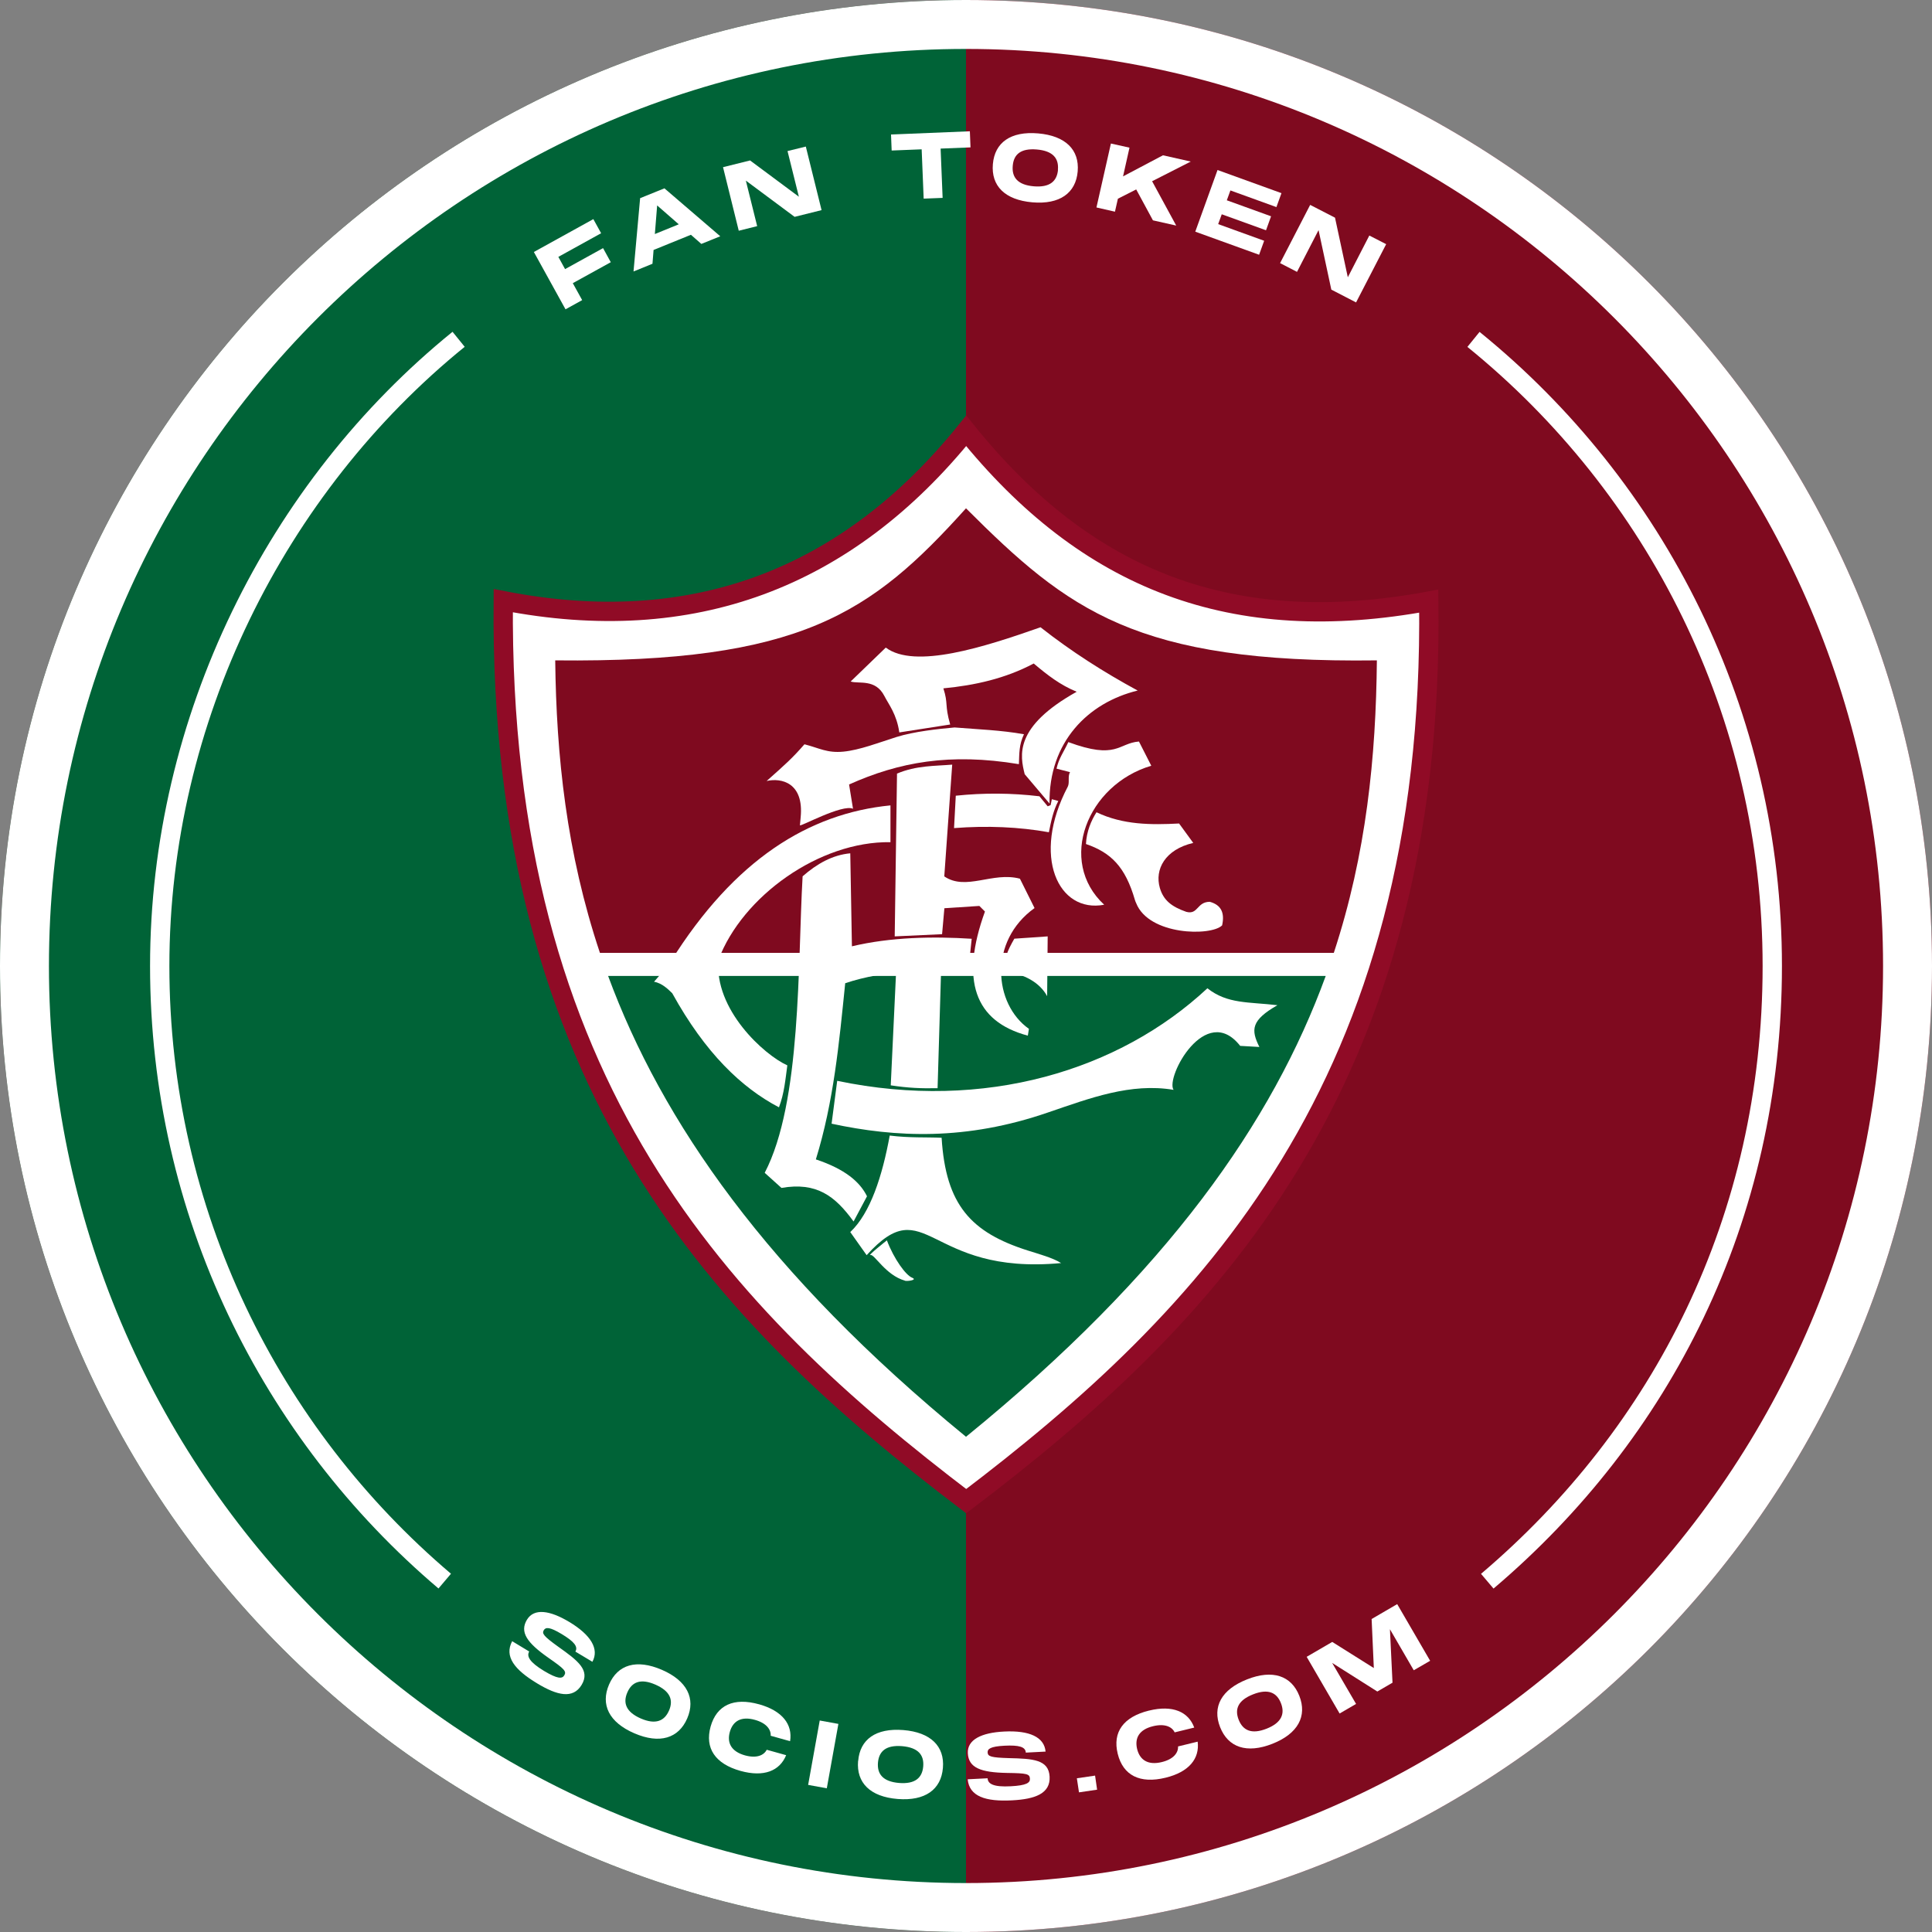<svg xmlns="http://www.w3.org/2000/svg" width="100" height="100" viewBox="0 0 100 100" fill="none"><rect x="0" y="0" width="100" height="100" fill="#808080" stroke="none"/><g clip-path="url(#clip0_101_22111)"><path d="M50 100C77.614 100 100 77.614 100 50C100 22.386 77.614 0 50 0C22.386 0 0 22.386 0 50C0 77.614 22.386 100 50 100Z" fill="#7F0A1F"></path><path d="M50 100C22.386 100 0 77.614 0 50C0 22.386 22.386 0 50 0V100Z" fill="#006337"></path><path d="M50 2.533C76.171 2.533 97.467 23.829 97.467 50C97.467 76.171 76.171 97.467 50 97.467C23.829 97.467 2.533 76.171 2.533 50C2.533 23.829 23.829 2.533 50 2.533ZM50 0C22.386 0 0 22.386 0 50C0 77.614 22.386 100 50 100C77.614 100 100 77.614 100 50C100 22.386 77.614 0 50 0Z" fill="white"></path><path fill-rule="evenodd" clip-rule="evenodd" d="M50.01 22.3C43.809 29.991 35.8 32.991 26.048 31.091C25.824 56.243 37.424 68.129 50.01 77.7C62.462 68.257 74.276 56.172 73.952 31.115C63.824 32.995 56.267 30.076 50.01 22.3Z" fill="white" stroke="#900B26" stroke-miterlimit="2.61"></path><path fill-rule="evenodd" clip-rule="evenodd" d="M68.619 50.515C65.876 58.038 60.452 65.862 50 74.367C39.667 65.905 34.248 58.024 31.476 50.515H68.619Z" fill="#006337"></path><path fill-rule="evenodd" clip-rule="evenodd" d="M28.738 34.181C41.448 34.315 45.1 31.753 50 26.31C55.286 31.591 58.795 34.343 71.267 34.181C71.219 39.181 70.724 44.186 69.038 49.32H31.052C29.314 44.124 28.795 39.1 28.738 34.181Z" fill="#7F0A1F"></path><path fill-rule="evenodd" clip-rule="evenodd" d="M44.033 35.276C44.457 35.41 45.31 35.124 45.772 36.019C46 36.467 46.41 36.957 46.548 37.91L49.181 37.5C48.886 36.467 49.091 36.443 48.829 35.629C50.457 35.472 52.033 35.124 53.505 34.343C54.224 34.948 54.871 35.453 55.729 35.805C52.467 37.629 52.8 39.11 53.038 40.072L54.324 41.591C54.272 38.4 56.329 36.362 58.886 35.743C57.138 34.795 55.453 33.724 53.857 32.467C50.948 33.491 47.352 34.648 45.848 33.519L44.033 35.272V35.276Z" fill="white"></path><path fill-rule="evenodd" clip-rule="evenodd" d="M41.405 42.715C41.395 42.815 43.609 41.6 44.152 41.862L43.948 40.605C46.529 39.448 49.162 38.958 52.738 39.553C52.762 38.986 52.738 38.567 53 38.005C51.814 37.791 50.624 37.753 49.41 37.653C48.562 37.729 47.314 37.862 46.4 38.148C45.486 38.438 44.495 38.824 43.652 38.905C42.809 38.986 42.405 38.719 41.638 38.524C41.005 39.253 40.633 39.577 39.681 40.424C40.452 40.248 41.614 40.52 41.443 42.296L41.405 42.71V42.715Z" fill="white"></path><path fill-rule="evenodd" clip-rule="evenodd" d="M55.295 38.41C57.814 39.343 57.871 38.467 58.952 38.381L59.59 39.634C56.271 40.619 54.714 44.572 57.152 46.829C54.781 47.281 53.371 44.324 55.267 40.719C55.376 40.51 55.252 40.177 55.386 39.967L54.686 39.786C54.809 39.239 55.052 38.934 55.295 38.415V38.41Z" fill="white"></path><path fill-rule="evenodd" clip-rule="evenodd" d="M56.757 42.039C56.481 42.467 56.238 43.043 56.209 43.686C57.505 44.134 58.243 44.858 58.743 46.581C58.757 46.634 58.781 46.686 58.805 46.739C59.462 48.424 62.695 48.467 63.257 47.896C63.4 47.243 63.205 46.839 62.619 46.677C61.938 46.681 62.019 47.362 61.4 47.196C60.638 46.929 60.219 46.596 60.033 45.958C59.757 45.001 60.3 43.972 61.762 43.629L61.029 42.624C59.581 42.7 58.129 42.7 56.757 42.043V42.039Z" fill="white"></path><path fill-rule="evenodd" clip-rule="evenodd" d="M54.776 41.458L54.443 41.367L54.381 41.672L54.228 41.734L53.8 41.215C52.357 41.043 50.914 41.034 49.471 41.186L49.381 42.862C51.09 42.729 52.743 42.8 54.29 43.077C54.405 42.505 54.514 41.967 54.776 41.462V41.458Z" fill="white"></path><path fill-rule="evenodd" clip-rule="evenodd" d="M46.429 40.053L46.31 48.467L48.762 48.353L48.881 47.01L50.691 46.891L50.981 47.181C49.695 50.724 50.433 52.867 53.2 53.605L53.257 53.253C51.429 51.967 51.152 48.715 53.548 47.001L52.791 45.481C51.371 45.105 50.005 46.129 48.876 45.362L49.286 39.577C48.391 39.653 47.433 39.615 46.424 40.043L46.429 40.053Z" fill="white"></path><path fill-rule="evenodd" clip-rule="evenodd" d="M43.333 55.943L43.043 58.162C46.367 58.877 50 59.048 54.257 57.577C56.419 56.839 58.524 56.038 60.743 56.41C60.314 55.767 62.4 51.853 64.191 54.134L65.186 54.191C64.738 53.296 64.757 52.81 66.119 52.029C64.619 51.853 63.529 51.972 62.495 51.153C57.948 55.396 50.976 57.543 43.333 55.943Z" fill="white"></path><path fill-rule="evenodd" clip-rule="evenodd" d="M52.505 48.581C52.124 49.243 51.952 49.643 52.038 50.305C52.99 50.391 53.828 50.862 54.2 51.562L54.228 48.467L52.505 48.586V48.581Z" fill="white"></path><path fill-rule="evenodd" clip-rule="evenodd" d="M46.376 50.429L46.105 56.177C47.005 56.315 47.705 56.343 48.529 56.324L48.705 50.424L46.376 50.434V50.429Z" fill="white"></path><path fill-rule="evenodd" clip-rule="evenodd" d="M46.052 58.776C47.076 58.905 47.957 58.853 48.738 58.891C48.952 62.381 50.267 63.791 53.191 64.724C53.776 64.91 54.495 65.105 54.924 65.376C47.952 66.029 47.971 61.538 44.857 64.967L44.01 63.772C45.057 62.786 45.671 60.857 46.052 58.776Z" fill="white"></path><path fill-rule="evenodd" clip-rule="evenodd" d="M46.095 41.686C41.871 42.1 38.019 44.486 34.719 49.762C34.462 50.133 33.947 50.705 33.852 50.815C34.286 50.891 34.6 51.224 34.795 51.41C36.505 54.505 38.381 56.3 40.319 57.315C40.595 56.591 40.652 55.867 40.752 55.143C39.552 54.605 36.947 52.248 37.19 49.672C38.433 46.386 42.414 43.533 46.09 43.591V41.681L46.095 41.686Z" fill="white"></path><path fill-rule="evenodd" clip-rule="evenodd" d="M41.543 45.358C42.281 44.71 43.086 44.253 44.01 44.167L44.095 48.981C46.091 48.505 48.3 48.462 50.295 48.591L50.129 50.153C48.091 50.196 45.829 50.196 43.748 50.891C43.429 54.019 43.153 57.015 42.229 60.01C43.748 60.515 44.514 61.181 44.876 61.919L44.181 63.224C43.21 61.886 42.257 61.176 40.448 61.486L39.581 60.705C41.491 57.043 41.281 49.934 41.543 45.358Z" fill="white"></path><path fill-rule="evenodd" clip-rule="evenodd" d="M45.057 64.962C45.252 64.895 45.838 66.005 46.838 66.286C46.886 66.334 47.533 66.262 47.209 66.133C46.886 66.005 46.276 65.176 45.905 64.2C45.905 64.2 44.862 65.024 45.057 64.962Z" fill="white"></path><path d="M30.709 11.338L31.114 12.072L28.9 13.296L29.248 13.929L31.214 12.843L31.614 13.572L29.648 14.657L30.133 15.534L29.271 16.01L27.633 13.043L30.709 11.343V11.338Z" fill="white"></path><path d="M36.3 12.624L35.762 12.152L33.829 12.938L33.772 13.652L32.791 14.052L33.133 10.257L34.391 9.748L37.281 12.229L36.305 12.624H36.3ZM33.895 12.114L35.133 11.61L34.014 10.633L33.895 12.114Z" fill="white"></path><path d="M41.348 10.176L40.762 7.819L41.709 7.586L42.524 10.876L41.129 11.224L38.605 9.348L39.191 11.705L38.238 11.943L37.424 8.653L38.824 8.305L41.348 10.181V10.176Z" fill="white"></path><path d="M46.119 6.962L50.2 6.795L50.233 7.629L48.686 7.691L48.79 10.243L47.809 10.281L47.705 7.729L46.152 7.791L46.119 6.957V6.962Z" fill="white"></path><path d="M51.391 8.495C51.486 7.376 52.314 6.781 53.738 6.905C55.157 7.029 55.876 7.757 55.781 8.871C55.686 9.991 54.852 10.595 53.433 10.472C52.01 10.348 51.295 9.619 51.391 8.495ZM54.757 8.786C54.81 8.2 54.505 7.81 53.667 7.738C52.833 7.667 52.467 7.99 52.419 8.586C52.367 9.181 52.676 9.571 53.505 9.643C54.338 9.714 54.71 9.381 54.762 8.79L54.757 8.786Z" fill="white"></path><path d="M61.624 8.367L59.633 9.381L60.881 11.676L59.676 11.405L58.81 9.805L57.862 10.286L57.71 10.957L56.752 10.738L57.5 7.429L58.462 7.643L58.129 9.129L60.195 8.038L61.633 8.362L61.624 8.367Z" fill="white"></path><path d="M66.329 9.996L66.067 10.719L63.686 9.857L63.5 10.367L65.79 11.195L65.529 11.919L63.238 11.091L63.052 11.6L65.433 12.462L65.171 13.186L61.867 11.991L63.019 8.8L66.324 9.996H66.329Z" fill="white"></path><path d="M69.762 14.353L70.876 12.191L71.748 12.638L70.19 15.653L68.909 14.991L68.248 11.91L67.133 14.072L66.257 13.619L67.814 10.605L69.1 11.267L69.762 14.348V14.353Z" fill="white"></path><path d="M27.395 85.476C27.248 85.719 27.395 86.024 28.157 86.486C28.857 86.905 29.095 86.9 29.205 86.719C29.333 86.51 29.224 86.391 28.395 85.814C27.267 85.024 26.89 84.476 27.276 83.834C27.643 83.229 28.462 83.348 29.467 83.953C30.586 84.624 31.024 85.353 30.662 86.014L29.781 85.486C29.933 85.229 29.714 84.962 29.062 84.572C28.443 84.2 28.243 84.219 28.148 84.376C28.038 84.557 28.148 84.695 28.895 85.234C29.914 85.957 30.562 86.448 30.105 87.21C29.657 87.953 28.838 87.757 27.805 87.133C26.629 86.424 26.09 85.738 26.51 84.948L27.39 85.481L27.395 85.476Z" fill="white"></path><path d="M31.524 87.191C31.971 86.158 32.943 85.862 34.257 86.429C35.567 86.996 36.014 87.915 35.571 88.943C35.124 89.977 34.143 90.281 32.833 89.715C31.519 89.148 31.076 88.229 31.524 87.191ZM34.629 88.538C34.862 87.996 34.695 87.534 33.924 87.196C33.157 86.862 32.705 87.058 32.471 87.6C32.233 88.148 32.405 88.615 33.167 88.948C33.933 89.281 34.395 89.081 34.629 88.534V88.538Z" fill="white"></path><path d="M39.295 88.215C40.495 88.553 41.033 89.257 40.895 90.124L39.891 89.843C39.91 89.524 39.676 89.186 39.071 89.019C38.371 88.824 37.938 89.072 37.776 89.643C37.614 90.219 37.862 90.662 38.557 90.857C39.162 91.024 39.538 90.857 39.686 90.567L40.691 90.848C40.357 91.667 39.533 91.996 38.329 91.662C37.019 91.296 36.471 90.486 36.781 89.367C37.095 88.253 37.981 87.848 39.291 88.215H39.295Z" fill="white"></path><path d="M43.395 89.229L42.795 92.562L41.829 92.386L42.429 89.053L43.395 89.229Z" fill="white"></path><path d="M44.419 91.148C44.51 90.029 45.333 89.434 46.757 89.548C48.176 89.662 48.9 90.391 48.805 91.505C48.714 92.624 47.886 93.229 46.462 93.115C45.038 93.001 44.319 92.272 44.414 91.148H44.419ZM47.786 91.424C47.833 90.839 47.529 90.453 46.691 90.381C45.857 90.315 45.495 90.643 45.443 91.234C45.395 91.829 45.705 92.215 46.533 92.286C47.367 92.353 47.738 92.019 47.786 91.424Z" fill="white"></path><path d="M51.119 92.048C51.133 92.334 51.424 92.505 52.314 92.457C53.129 92.415 53.324 92.277 53.309 92.062C53.295 91.815 53.143 91.781 52.133 91.767C50.757 91.743 50.133 91.5 50.095 90.748C50.057 90.043 50.805 89.681 51.976 89.624C53.281 89.558 54.052 89.91 54.119 90.662L53.095 90.715C53.081 90.415 52.748 90.319 51.986 90.358C51.267 90.396 51.109 90.524 51.119 90.705C51.129 90.915 51.295 90.972 52.219 91C53.467 91.029 54.281 91.072 54.328 91.962C54.371 92.829 53.586 93.124 52.381 93.186C51.01 93.257 50.176 92.986 50.086 92.096L51.114 92.043L51.119 92.048Z" fill="white"></path><path d="M55.743 92.043L56.681 91.905L56.786 92.633L55.848 92.772L55.738 92.043H55.743Z" fill="white"></path><path d="M59.481 88.538C60.695 88.243 61.51 88.595 61.814 89.419L60.8 89.667C60.662 89.376 60.291 89.2 59.681 89.348C58.976 89.519 58.719 89.948 58.857 90.529C59 91.11 59.433 91.376 60.133 91.205C60.743 91.057 60.991 90.724 60.976 90.395L61.991 90.148C62.1 91.024 61.543 91.719 60.329 92.014C59.005 92.338 58.129 91.9 57.852 90.772C57.576 89.648 58.153 88.862 59.476 88.538H59.481Z" fill="white"></path><path d="M63.152 89.396C62.738 88.348 63.219 87.448 64.548 86.924C65.871 86.4 66.843 86.734 67.252 87.776C67.667 88.824 67.186 89.734 65.862 90.257C64.533 90.781 63.567 90.448 63.152 89.396ZM66.3 88.153C66.086 87.605 65.638 87.391 64.857 87.7C64.081 88.005 63.895 88.462 64.114 89.015C64.333 89.572 64.786 89.781 65.557 89.477C66.333 89.172 66.519 88.705 66.3 88.153Z" fill="white"></path><path d="M69.338 88.691L67.633 85.757L68.957 84.986L71.109 86.338L70.995 83.8L72.319 83.029L74.024 85.962L73.176 86.453L71.943 84.329L72.076 87.096L71.29 87.553L68.952 86.072L70.19 88.195L69.338 88.691Z" fill="white"></path><path d="M23.019 81.838C13.995 74.181 8.267 62.757 8.267 50C8.267 37.243 14.3 25.214 23.738 17.562" stroke="white" stroke-miterlimit="10"></path><path d="M76.267 17.567C85.705 25.219 91.733 36.905 91.733 50C91.733 63.096 86.005 74.186 76.981 81.843" stroke="white" stroke-miterlimit="10"></path></g><defs><clipPath id="clip0_101_22111"><rect width="100" height="100" fill="white"></rect></clipPath></defs></svg>